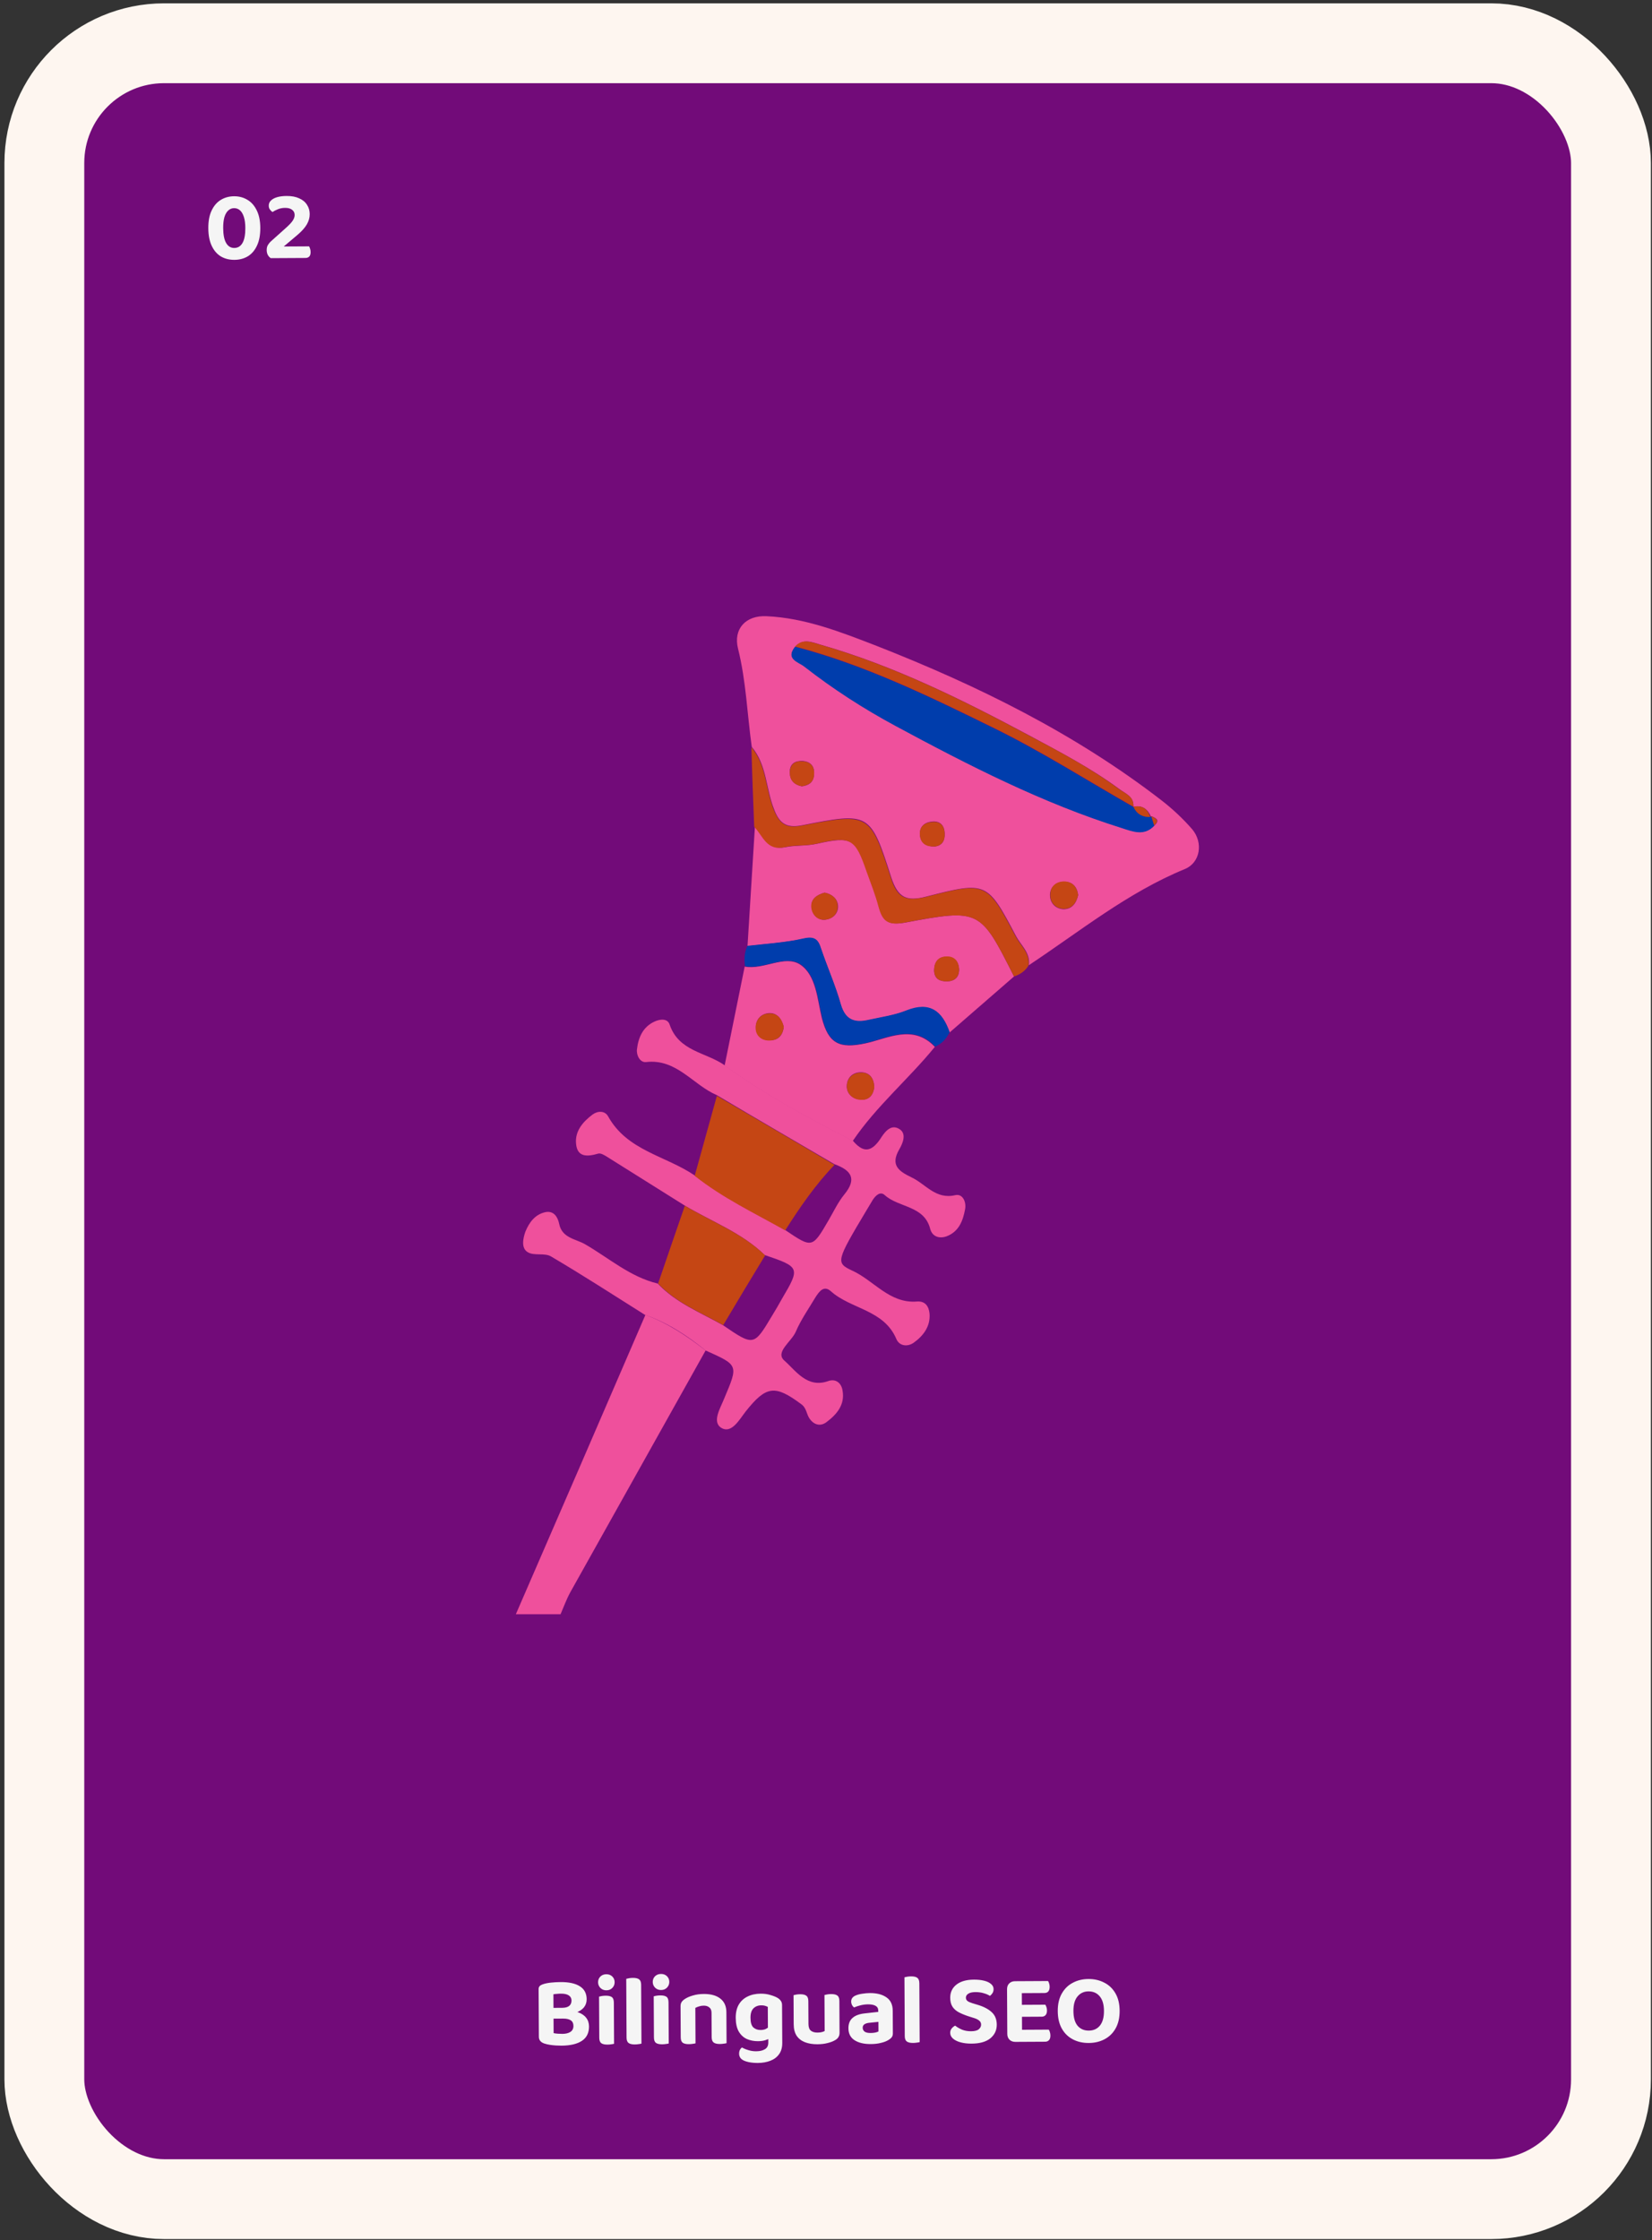 <svg width="298" height="404" viewBox="0 0 298 404" fill="none" xmlns="http://www.w3.org/2000/svg">
<rect x="0" y="0" width="298" height="404" fill="#333333" stroke="none"/>
<rect x="8" y="7.8" width="282.6" height="388.8" rx="21.6" fill="#720B79"/>
<path d="M44.255 41.109C44.251 40.317 44.163 39.657 43.993 39.13C43.822 38.591 43.586 38.19 43.284 37.928C42.983 37.666 42.628 37.535 42.22 37.538C41.824 37.54 41.477 37.68 41.178 37.957C40.88 38.223 40.648 38.62 40.483 39.149C40.33 39.678 40.255 40.339 40.26 41.13C40.266 42.33 40.445 43.23 40.796 43.828C41.147 44.426 41.635 44.723 42.259 44.72C42.907 44.716 43.403 44.413 43.748 43.812C44.093 43.21 44.262 42.309 44.255 41.109ZM42.289 46.861C41.365 46.867 40.548 46.661 39.837 46.245C39.139 45.817 38.59 45.178 38.189 44.328C37.788 43.478 37.584 42.417 37.578 41.145C37.571 39.873 37.769 38.816 38.172 37.974C38.576 37.12 39.124 36.48 39.818 36.057C40.523 35.621 41.326 35.401 42.226 35.396C43.114 35.391 43.913 35.602 44.624 36.031C45.334 36.447 45.895 37.08 46.308 37.929C46.733 38.779 46.949 39.834 46.955 41.094C46.962 42.366 46.764 43.429 46.361 44.283C45.969 45.138 45.421 45.782 44.715 46.218C44.01 46.642 43.201 46.856 42.289 46.861ZM48.48 37.09C48.478 36.718 48.614 36.405 48.889 36.151C49.163 35.886 49.54 35.686 50.019 35.551C50.499 35.417 51.056 35.348 51.692 35.344C52.592 35.339 53.349 35.479 53.962 35.764C54.588 36.036 55.058 36.424 55.373 36.926C55.7 37.416 55.865 37.98 55.868 38.615C55.871 39.252 55.695 39.877 55.338 40.49C54.981 41.092 54.427 41.713 53.674 42.353L51.184 44.455L55.756 44.43C55.816 44.526 55.877 44.67 55.938 44.861C55.999 45.041 56.03 45.239 56.031 45.455C56.033 45.827 55.951 46.097 55.784 46.266C55.617 46.435 55.395 46.52 55.119 46.522L48.837 46.556C48.608 46.401 48.427 46.198 48.294 45.947C48.172 45.696 48.111 45.414 48.109 45.102C48.107 44.742 48.178 44.441 48.32 44.201C48.475 43.948 48.642 43.737 48.821 43.568L51.472 41.196C52.117 40.628 52.558 40.164 52.797 39.802C53.035 39.441 53.153 39.098 53.151 38.774C53.149 38.378 52.997 38.067 52.696 37.841C52.407 37.602 51.986 37.485 51.434 37.488C50.942 37.49 50.498 37.577 50.103 37.747C49.72 37.905 49.403 38.069 49.152 38.238C48.971 38.119 48.814 37.964 48.681 37.773C48.548 37.581 48.481 37.354 48.48 37.09Z" fill="#F5F5F5"/>
<path d="M127.284 243.549C119.154 258.093 111.025 272.574 102.895 287.118C102.197 288.388 101.689 289.785 101.117 291.119C98.45 291.119 95.719 291.119 93.051 291.119C100.863 273.145 108.675 255.108 116.423 237.135C120.424 238.596 123.918 240.945 127.284 243.549Z" fill="#EF509C"/>
<path d="M135.607 134.692C134.781 128.785 134.59 122.815 133.13 116.972C132.241 113.416 134.527 110.939 138.274 111.129C145.26 111.447 151.675 113.987 158.089 116.464C176.381 123.641 193.91 132.279 209.533 144.346C211.502 145.87 213.407 147.648 215.059 149.554C217.091 151.967 216.519 155.587 213.725 156.73C203.373 160.985 194.799 167.972 185.59 174.069C185.907 171.846 184.192 170.512 183.303 168.861C178.095 159.017 178.032 158.89 167.108 161.684C163.488 162.637 161.964 161.875 160.757 158.191C157.01 146.441 156.819 146.441 144.562 148.855C141.831 149.363 140.56 148.474 139.608 145.87C138.147 142.186 138.338 137.931 135.607 134.692ZM204.452 145.489C204.579 143.583 202.992 143.139 201.848 142.25C196.768 138.503 191.242 135.645 185.717 132.66C173.586 126.181 161.329 120.084 148.055 116.274C146.53 115.829 144.943 115.067 143.482 116.591C141.64 118.814 144.054 119.322 145.133 120.148C150.341 124.213 155.867 127.706 161.646 130.881C174.793 137.995 188.13 144.854 202.484 149.299C204.452 149.935 206.485 150.76 208.263 148.855C209.279 147.902 208.581 147.585 207.755 147.204L207.628 147.267C206.993 145.87 206.04 145.171 204.452 145.489ZM194.481 161.43C194.291 159.842 193.401 158.953 191.814 159.017C190.48 159.08 189.527 159.906 189.4 161.239C189.337 162.764 190.289 163.843 191.75 163.97C193.338 164.034 194.164 162.891 194.481 161.43ZM168.569 152.665C169.966 152.538 170.474 151.586 170.411 150.252C170.347 148.855 169.585 148.029 168.188 148.156C166.663 148.283 165.774 149.172 165.965 150.76C166.155 152.094 167.172 152.665 168.569 152.665ZM144.625 141.805C145.832 141.678 146.785 141.106 146.848 139.646C146.975 138.185 146.213 137.359 144.816 137.232C143.482 137.169 142.466 137.677 142.466 139.201C142.466 140.662 143.164 141.488 144.625 141.805Z" fill="#EF509C"/>
<path d="M127.282 243.55C123.979 240.882 120.422 238.532 116.358 237.135C110.705 233.579 105.116 229.958 99.4 226.592C98.257 225.894 96.352 226.529 95.209 225.83C94.002 225.132 94.32 223.417 94.764 222.147C95.463 220.432 96.542 218.971 98.448 218.59C99.909 218.336 100.607 219.479 100.861 220.686C101.369 223.29 103.846 223.417 105.497 224.369C109.816 226.846 113.627 230.276 118.644 231.483C121.947 234.976 126.329 236.691 130.394 238.977C135.983 242.788 135.983 242.788 139.285 237.262C139.92 236.246 140.492 235.23 141.063 234.214C144.366 228.625 144.303 228.498 137.951 226.338C133.76 222.274 128.361 220.305 123.471 217.383C118.835 214.462 114.135 211.54 109.499 208.619C108.991 208.301 108.355 207.92 107.911 208.047C105.942 208.619 104.1 208.746 103.91 206.205C103.719 203.983 105.116 202.331 106.895 200.997C107.847 200.299 109.118 200.299 109.689 201.315C113.119 207.539 120.105 208.428 125.313 211.985C130.33 215.922 136.11 218.717 141.635 221.829C146.525 225.132 146.525 225.132 149.51 219.987C150.4 218.463 151.162 216.812 152.305 215.414C154.655 212.556 153.512 211.032 150.527 209.953C143.477 205.824 136.364 201.696 129.314 197.504C124.995 195.663 122.074 190.899 116.548 191.534C115.469 191.661 114.77 190.328 114.897 189.248C115.151 187.089 115.977 185.183 118.073 184.231C119.025 183.786 120.422 183.595 120.804 184.802C122.455 189.629 127.345 189.756 130.711 192.106C138.015 197.377 145.827 201.633 153.829 205.697C155.544 207.73 157.005 207.984 158.72 205.507C159.418 204.427 160.561 202.585 162.213 203.601C163.61 204.427 162.848 206.205 162.213 207.285C160.561 210.143 162.149 211.223 164.372 212.302C166.976 213.509 168.754 216.367 172.311 215.541C173.645 215.224 174.343 216.748 174.089 218.082C173.708 220.178 172.946 222.147 170.723 222.972C169.453 223.417 168.183 223.036 167.802 221.638C166.722 217.383 162.149 217.828 159.609 215.541C158.783 214.779 157.957 215.605 157.449 216.367C157.068 217.002 156.687 217.637 156.306 218.272C150.844 227.418 150.717 227.736 153.702 229.133C157.64 230.911 160.434 235.103 165.388 234.722C166.976 234.595 167.548 235.674 167.675 236.881C167.865 239.168 166.595 240.882 164.817 242.152C163.737 242.915 162.276 242.788 161.705 241.517C159.482 236.182 153.512 236.119 149.892 232.88C148.621 231.737 147.796 232.88 147.097 233.96C145.89 235.992 144.493 237.961 143.54 240.184C142.778 241.962 139.73 243.867 141.508 245.392C143.54 247.17 145.573 250.409 149.383 249.075C150.781 248.567 151.797 249.456 151.987 250.79C152.432 253.33 150.971 255.045 149.129 256.442C147.986 257.332 146.779 256.951 146.017 255.807C145.446 254.982 145.509 253.902 144.493 253.203C139.793 249.71 138.206 249.901 134.522 254.537C133.379 255.998 131.981 258.602 130.14 257.522C128.361 256.442 129.949 253.965 130.648 252.187C133.188 246.154 133.252 246.217 127.282 243.55Z" fill="#EF509C"/>
<path d="M182.919 176.101C179.045 179.468 175.171 182.834 171.297 186.2C169.963 182.389 167.74 180.611 163.548 182.262C161.389 183.088 158.975 183.469 156.689 183.977C154.212 184.548 152.497 184.04 151.672 181.182C150.719 177.753 149.258 174.514 148.115 171.148C147.544 169.433 146.908 168.861 144.94 169.306C141.637 170.004 138.207 170.195 134.841 170.64C135.286 163.463 135.731 156.286 136.175 149.109C137.699 150.697 138.398 153.428 141.637 152.793C143.479 152.412 145.448 152.602 147.416 152.158C153.641 150.761 154.466 151.269 156.435 157.175C157.134 159.271 157.959 161.367 158.594 163.526C159.293 166.067 160.119 166.956 163.294 166.384C176.822 163.844 176.822 164.034 182.919 176.101ZM148.75 160.986C147.353 161.367 146.21 162.129 146.4 163.653C146.527 164.86 147.416 165.94 148.75 165.876C150.211 165.749 151.291 164.733 151.164 163.272C151.037 162.066 150.084 161.24 148.75 160.986ZM170.852 176.991C172.249 176.927 173.011 176.229 173.011 174.831C172.948 173.498 172.249 172.608 170.852 172.545C169.264 172.481 168.502 173.498 168.502 175.085C168.566 176.546 169.518 176.991 170.852 176.991Z" fill="#EF509C"/>
<path d="M153.829 205.76C145.827 201.695 138.015 197.44 130.711 192.169C131.918 186.199 133.125 180.292 134.332 174.322C137.761 174.957 141.508 172.163 144.303 173.941C147.224 175.847 147.415 180.229 148.24 183.595C149.447 188.231 151.416 189.184 156.116 188.168C160.053 187.342 164.69 184.611 168.627 188.803C163.928 194.582 158.085 199.473 153.829 205.76ZM141.381 185.183C141 183.785 140.238 182.642 138.714 182.706C137.189 182.833 136.237 183.976 136.364 185.437C136.427 186.707 137.38 187.596 138.777 187.596C140.365 187.66 141.191 186.77 141.381 185.183ZM157.704 196.043C157.64 194.455 156.878 193.376 155.29 193.376C153.766 193.376 152.75 194.392 152.75 195.916C152.75 197.25 153.766 198.139 155.036 198.266C156.624 198.52 157.513 197.631 157.704 196.043Z" fill="#EF509C"/>
<path d="M129.316 197.631C136.366 201.759 143.479 205.887 150.529 210.079C147.099 213.636 144.305 217.7 141.637 221.892C136.112 218.78 130.332 216.049 125.315 212.048C126.649 207.221 127.982 202.394 129.316 197.631Z" fill="#C54614"/>
<path d="M182.922 176.101C176.825 164.034 176.762 163.844 163.17 166.384C160.058 166.956 159.169 166.067 158.47 163.526C157.899 161.367 157.073 159.271 156.311 157.175C154.279 151.269 153.517 150.697 147.293 152.158C145.324 152.602 143.418 152.348 141.513 152.793C138.274 153.492 137.639 150.761 136.051 149.109C135.861 144.346 135.67 139.519 135.543 134.756C138.274 137.995 138.083 142.25 139.544 145.934C140.56 148.538 141.767 149.427 144.498 148.919C156.756 146.569 156.946 146.569 160.693 158.255C161.836 161.938 163.361 162.637 167.044 161.748C177.968 158.953 178.032 159.08 183.24 168.925C184.129 170.576 185.844 171.91 185.526 174.133C184.954 175.085 184.065 175.72 182.922 176.101Z" fill="#C54614"/>
<path d="M123.537 217.447C128.427 220.369 133.826 222.338 138.017 226.402C135.477 230.594 132.936 234.786 130.459 238.977C126.395 236.691 122.013 234.976 118.71 231.483C120.298 226.783 121.949 222.084 123.537 217.447Z" fill="#C54614"/>
<path d="M168.695 188.74C164.757 184.548 160.121 187.216 156.184 188.105C151.484 189.121 149.451 188.232 148.308 183.532C147.483 180.166 147.292 175.847 144.37 173.878C141.576 172.1 137.829 174.895 134.399 174.26C134.209 172.989 134.272 171.719 134.844 170.576C138.21 170.195 141.64 170.004 144.942 169.242C146.911 168.798 147.61 169.369 148.118 171.084C149.261 174.45 150.722 177.753 151.674 181.119C152.5 183.977 154.215 184.485 156.692 183.913C158.978 183.405 161.391 183.088 163.551 182.198C167.743 180.547 169.965 182.325 171.299 186.136C170.728 187.343 169.902 188.232 168.695 188.74Z" fill="#003DAC"/>
<path d="M207.496 147.33C207.496 147.33 207.623 147.267 207.686 147.267C207.877 147.838 208.004 148.346 208.194 148.918C206.416 150.823 204.384 149.998 202.415 149.362C188.061 144.853 174.788 138.057 161.577 130.944C155.798 127.832 150.272 124.276 145.065 120.211C143.985 119.385 141.635 118.877 143.413 116.654C156.052 119.957 167.611 125.609 179.233 131.325C187.934 135.581 196.064 140.788 204.447 145.552C205.082 146.758 206.099 147.394 207.496 147.33Z" fill="#003DAC"/>
<path d="M204.448 145.489C196.064 140.726 187.935 135.518 179.234 131.263C167.611 125.547 155.989 119.894 143.414 116.592C144.811 115.067 146.399 115.829 147.986 116.274C161.26 120.085 173.581 126.182 185.648 132.66C191.174 135.581 196.699 138.503 201.78 142.25C202.987 143.139 204.575 143.584 204.448 145.489Z" fill="#C54614"/>
<path d="M194.48 161.43C194.163 162.827 193.337 163.97 191.813 163.907C190.352 163.843 189.336 162.7 189.463 161.176C189.526 159.842 190.479 159.017 191.876 158.953C193.401 158.953 194.29 159.906 194.48 161.43Z" fill="#C54614"/>
<path d="M168.568 152.666C167.108 152.729 166.155 152.158 165.964 150.824C165.71 149.236 166.599 148.347 168.187 148.22C169.648 148.093 170.347 148.918 170.41 150.316C170.474 151.522 169.966 152.539 168.568 152.666Z" fill="#C54614"/>
<path d="M144.624 141.806C143.163 141.488 142.464 140.662 142.464 139.265C142.528 137.741 143.48 137.169 144.814 137.296C146.211 137.36 146.974 138.249 146.847 139.71C146.783 141.107 145.83 141.615 144.624 141.806Z" fill="#C54614"/>
<path d="M207.498 147.331C206.037 147.395 205.021 146.76 204.449 145.489C206.037 145.172 206.99 145.871 207.498 147.331Z" fill="#C54614"/>
<path d="M208.195 148.854C208.005 148.283 207.878 147.775 207.687 147.203C208.513 147.584 209.211 147.965 208.195 148.854Z" fill="#C54614"/>
<path d="M148.752 160.984C150.085 161.238 151.038 162.064 151.102 163.271C151.229 164.795 150.149 165.811 148.688 165.875C147.354 165.938 146.465 164.859 146.338 163.652C146.211 162.128 147.354 161.365 148.752 160.984Z" fill="#C54614"/>
<path d="M170.851 176.99C169.517 176.99 168.564 176.545 168.501 175.021C168.501 173.497 169.2 172.48 170.851 172.48C172.248 172.48 172.947 173.433 173.01 174.767C173.01 176.228 172.248 176.926 170.851 176.99Z" fill="#C54614"/>
<path d="M141.384 185.181C141.193 186.769 140.304 187.658 138.716 187.658C137.319 187.658 136.366 186.769 136.303 185.498C136.239 184.038 137.192 182.831 138.653 182.767C140.24 182.64 141.066 183.784 141.384 185.181Z" fill="#C54614"/>
<path d="M157.707 196.044C157.517 197.632 156.628 198.521 155.04 198.33C153.77 198.203 152.817 197.251 152.753 195.981C152.753 194.456 153.77 193.44 155.294 193.44C156.882 193.377 157.644 194.52 157.707 196.044Z" fill="#C54614"/>
<path d="M102.901 362.088L102.912 364.032L98.898 364.054L98.887 362.11L102.901 362.088ZM101.562 364.04L101.769 362.545C102.765 362.539 103.594 362.655 104.255 362.891C104.917 363.127 105.411 363.461 105.737 363.891C106.075 364.321 106.246 364.842 106.249 365.454C106.256 366.618 105.828 367.485 104.967 368.053C104.107 368.622 102.878 368.911 101.282 368.919C100.994 368.921 100.664 368.911 100.292 368.889C99.932 368.867 99.56 368.827 99.175 368.769C98.803 368.711 98.46 368.629 98.148 368.522C97.523 368.298 97.209 367.897 97.205 367.321L97.159 358.718C97.157 358.49 97.222 358.309 97.354 358.177C97.485 358.044 97.658 357.941 97.874 357.868C98.281 357.721 98.773 357.617 99.348 357.554C99.936 357.49 100.536 357.457 101.148 357.454C102.636 357.446 103.783 357.698 104.59 358.209C105.409 358.721 105.821 359.498 105.827 360.542C105.83 361.118 105.664 361.611 105.331 362.021C104.997 362.431 104.507 362.746 103.86 362.965C103.225 363.185 102.452 363.297 101.54 363.302L101.407 362.097C101.983 362.093 102.408 361.977 102.683 361.748C102.958 361.518 103.094 361.193 103.092 360.773C103.09 360.377 102.926 360.072 102.601 359.858C102.288 359.644 101.813 359.538 101.177 359.542C100.949 359.543 100.709 359.556 100.457 359.582C100.205 359.595 99.996 359.62 99.828 359.657L99.866 366.659C100.07 366.706 100.316 366.741 100.604 366.763C100.905 366.785 101.187 366.796 101.451 366.794C102.051 366.791 102.53 366.674 102.889 366.445C103.259 366.203 103.443 365.842 103.441 365.362C103.438 364.906 103.281 364.57 102.967 364.356C102.654 364.142 102.186 364.036 101.562 364.04ZM107.885 357.489C107.883 357.081 108.019 356.738 108.293 356.461C108.58 356.183 108.939 356.043 109.371 356.041C109.815 356.039 110.176 356.175 110.453 356.449C110.731 356.724 110.87 357.065 110.873 357.473C110.875 357.869 110.739 358.212 110.464 358.501C110.19 358.791 109.831 358.937 109.387 358.939C108.955 358.941 108.594 358.799 108.304 358.513C108.027 358.226 107.887 357.885 107.885 357.489ZM108.081 363.86L110.745 363.846L110.771 368.58C110.663 368.616 110.501 368.647 110.286 368.672C110.07 368.71 109.836 368.729 109.584 368.73C109.068 368.733 108.689 368.645 108.448 368.466C108.219 368.288 108.104 367.964 108.101 367.496L108.081 363.86ZM110.753 365.232L108.089 365.246L108.061 360.08C108.169 360.044 108.33 360.007 108.546 359.97C108.774 359.932 109.014 359.913 109.266 359.912C109.782 359.909 110.154 359.997 110.383 360.176C110.612 360.342 110.728 360.672 110.731 361.164L110.753 365.232ZM113.004 363.833L115.686 363.873L115.711 368.553C115.592 368.589 115.424 368.62 115.208 368.646C114.992 368.683 114.758 368.702 114.506 368.703C114.002 368.706 113.63 368.618 113.389 368.439C113.148 368.261 113.026 367.937 113.023 367.469L113.004 363.833ZM115.693 365.259L113.011 365.219L112.966 356.868C113.086 356.831 113.253 356.794 113.469 356.757C113.685 356.72 113.919 356.7 114.171 356.699C114.687 356.696 115.059 356.784 115.288 356.963C115.529 357.142 115.651 357.471 115.654 357.951L115.693 365.259ZM117.746 357.436C117.744 357.028 117.88 356.685 118.154 356.407C118.441 356.13 118.8 355.99 119.232 355.988C119.676 355.985 120.037 356.121 120.314 356.396C120.592 356.67 120.732 357.011 120.734 357.419C120.736 357.815 120.6 358.158 120.325 358.448C120.051 358.737 119.692 358.883 119.248 358.885C118.816 358.888 118.455 358.746 118.165 358.459C117.888 358.173 117.748 357.832 117.746 357.436ZM117.943 363.807L120.607 363.792L120.632 368.526C120.524 368.563 120.363 368.594 120.147 368.619C119.931 368.656 119.697 368.675 119.445 368.677C118.929 368.679 118.551 368.591 118.31 368.413C118.081 368.234 117.965 367.911 117.962 367.443L117.943 363.807ZM120.614 365.178L117.95 365.193L117.922 360.027C118.03 359.99 118.192 359.953 118.407 359.916C118.635 359.879 118.875 359.86 119.127 359.858C119.643 359.855 120.016 359.943 120.245 360.122C120.473 360.289 120.589 360.618 120.592 361.11L120.614 365.178ZM131.032 362.889L131.041 364.581L128.359 364.596L128.351 362.994C128.348 362.55 128.214 362.227 127.949 362.024C127.696 361.81 127.36 361.703 126.94 361.706C126.64 361.707 126.364 361.751 126.112 361.836C125.861 361.91 125.633 362.001 125.43 362.11L125.443 364.612L122.779 364.626L122.764 361.818C122.762 361.518 122.821 361.272 122.94 361.079C123.071 360.875 123.256 360.694 123.495 360.536C123.878 360.27 124.369 360.052 124.968 359.88C125.567 359.697 126.226 359.604 126.946 359.6C128.242 359.593 129.246 359.875 129.957 360.447C130.668 361.007 131.026 361.821 131.032 362.889ZM122.775 363.798L125.439 363.784L125.464 368.5C125.345 368.536 125.177 368.567 124.961 368.593C124.745 368.63 124.511 368.649 124.259 368.65C123.755 368.653 123.383 368.565 123.142 368.386C122.913 368.208 122.797 367.884 122.795 367.416L122.775 363.798ZM128.355 363.768L131.037 363.753L131.062 368.469C130.943 368.506 130.775 368.537 130.559 368.562C130.343 368.599 130.109 368.619 129.857 368.62C129.353 368.623 128.981 368.535 128.74 368.356C128.499 368.177 128.377 367.854 128.374 367.386L128.355 363.768ZM136.716 368.115C136.008 368.118 135.347 367.99 134.734 367.729C134.132 367.457 133.644 367.009 133.269 366.387C132.905 365.753 132.721 364.926 132.715 363.906C132.71 362.958 132.892 362.165 133.26 361.527C133.641 360.877 134.172 360.388 134.854 360.061C135.536 359.721 136.327 359.549 137.227 359.544C137.875 359.54 138.476 359.627 139.029 359.804C139.594 359.969 140.033 360.152 140.346 360.355C140.563 360.498 140.738 360.671 140.871 360.874C141.004 361.065 141.071 361.311 141.073 361.611L141.104 367.263L138.53 367.277L138.5 361.931C138.368 361.86 138.206 361.794 138.013 361.735C137.833 361.676 137.605 361.648 137.329 361.649C136.753 361.652 136.28 361.835 135.91 362.197C135.552 362.559 135.375 363.124 135.379 363.892C135.384 364.732 135.555 365.313 135.893 365.635C136.242 365.945 136.675 366.099 137.191 366.096C137.587 366.094 137.917 366.026 138.18 365.893C138.443 365.747 138.67 365.59 138.861 365.421L138.945 367.544C138.694 367.702 138.389 367.836 138.029 367.945C137.67 368.055 137.232 368.112 136.716 368.115ZM138.589 368.356L138.58 366.682L141.1 366.669L141.11 368.415C141.114 369.255 140.92 369.94 140.527 370.47C140.146 371 139.62 371.393 138.949 371.649C138.291 371.904 137.547 372.034 136.719 372.039C136.095 372.042 135.537 371.991 135.045 371.886C134.564 371.78 134.197 371.644 133.944 371.478C133.535 371.216 133.329 370.845 133.326 370.365C133.325 370.113 133.372 369.885 133.467 369.68C133.573 369.488 133.699 369.343 133.842 369.246C134.167 369.437 134.552 369.596 134.997 369.726C135.442 369.868 135.91 369.937 136.402 369.934C137.074 369.931 137.607 369.802 138.002 369.548C138.397 369.306 138.592 368.908 138.589 368.356ZM143.173 365.055L143.166 363.759L145.83 363.745L145.837 365.023C145.84 365.575 145.98 365.97 146.257 366.209C146.546 366.447 146.949 366.565 147.465 366.562C147.789 366.56 148.059 366.529 148.274 366.468C148.49 366.407 148.652 366.346 148.759 366.285L148.746 363.729L151.427 363.715L151.443 366.595C151.445 366.883 151.386 367.129 151.267 367.333C151.16 367.538 150.981 367.719 150.73 367.876C150.347 368.119 149.874 368.307 149.311 368.442C148.76 368.589 148.142 368.665 147.458 368.668C146.606 368.673 145.856 368.551 145.206 368.302C144.569 368.054 144.069 367.667 143.706 367.141C143.355 366.603 143.177 365.907 143.173 365.055ZM151.432 364.525L148.75 364.539L148.724 359.787C148.844 359.751 149.012 359.714 149.227 359.676C149.443 359.639 149.677 359.62 149.929 359.619C150.445 359.616 150.818 359.704 151.047 359.883C151.288 360.049 151.409 360.379 151.412 360.871L151.432 364.525ZM145.834 364.555L143.17 364.569L143.144 359.818C143.252 359.781 143.414 359.744 143.63 359.707C143.845 359.67 144.079 359.65 144.331 359.649C144.847 359.646 145.22 359.734 145.449 359.913C145.69 360.08 145.811 360.409 145.814 360.901L145.834 364.555ZM157.063 366.636C157.339 366.634 157.609 366.609 157.873 366.56C158.149 366.498 158.346 366.431 158.466 366.358L158.456 364.63L156.945 364.783C156.537 364.809 156.214 364.895 155.975 365.04C155.735 365.185 155.617 365.402 155.618 365.69C155.62 365.978 155.735 366.211 155.964 366.39C156.193 366.557 156.559 366.639 157.063 366.636ZM156.916 359.437C158.164 359.43 159.162 359.688 159.908 360.212C160.655 360.724 161.032 361.526 161.038 362.618L161.06 366.704C161.061 367.004 160.985 367.251 160.83 367.444C160.675 367.624 160.478 367.781 160.238 367.915C159.88 368.133 159.43 368.303 158.891 368.426C158.364 368.561 157.758 368.63 157.074 368.634C155.85 368.641 154.871 368.406 154.136 367.93C153.414 367.454 153.05 366.742 153.045 365.794C153.04 364.978 153.289 364.352 153.791 363.918C154.292 363.471 155.041 363.197 156.036 363.096L158.429 362.83L158.428 362.614C158.425 362.206 158.262 361.913 157.937 361.735C157.624 361.557 157.173 361.469 156.585 361.472C156.129 361.475 155.68 361.531 155.236 361.642C154.805 361.752 154.415 361.88 154.068 362.026C153.924 361.931 153.797 361.788 153.688 361.596C153.591 361.393 153.542 361.183 153.541 360.967C153.538 360.463 153.812 360.096 154.363 359.865C154.71 359.719 155.111 359.614 155.567 359.552C156.034 359.477 156.484 359.439 156.916 359.437ZM163.188 363.561L165.871 363.6L165.896 368.28C165.776 368.317 165.608 368.348 165.393 368.373C165.177 368.41 164.943 368.429 164.691 368.431C164.187 368.433 163.814 368.345 163.573 368.167C163.332 367.988 163.211 367.665 163.208 367.197L163.188 363.561ZM165.878 364.986L163.196 364.947L163.151 356.595C163.27 356.558 163.438 356.521 163.654 356.484C163.87 356.447 164.104 356.428 164.356 356.426C164.872 356.423 165.244 356.511 165.473 356.69C165.714 356.869 165.836 357.198 165.838 357.678L165.878 364.986ZM175.166 366.322C175.814 366.318 176.276 366.201 176.55 365.972C176.837 365.73 176.979 365.448 176.978 365.124C176.976 364.824 176.861 364.584 176.632 364.406C176.415 364.215 176.09 364.054 175.657 363.925L174.701 363.624C174.052 363.412 173.475 363.175 172.97 362.913C172.476 362.652 172.09 362.312 171.812 361.894C171.546 361.475 171.411 360.942 171.407 360.294C171.402 359.298 171.776 358.504 172.528 357.912C173.281 357.32 174.33 357.02 175.674 357.013C176.358 357.009 176.964 357.072 177.493 357.201C178.033 357.33 178.454 357.526 178.756 357.788C179.069 358.038 179.227 358.349 179.229 358.721C179.23 358.997 179.166 359.238 179.035 359.442C178.916 359.635 178.761 359.804 178.57 359.949C178.293 359.758 177.926 359.598 177.469 359.469C177.012 359.327 176.508 359.258 175.956 359.261C175.38 359.264 174.948 359.363 174.661 359.556C174.374 359.738 174.232 359.979 174.233 360.279C174.235 360.519 174.332 360.716 174.524 360.871C174.717 361.014 175.006 361.144 175.391 361.262L176.382 361.563C177.476 361.893 178.319 362.338 178.91 362.899C179.501 363.448 179.799 364.19 179.804 365.126C179.809 366.134 179.424 366.958 178.647 367.599C177.871 368.227 176.744 368.545 175.268 368.553C174.536 368.557 173.882 368.483 173.305 368.33C172.728 368.177 172.265 367.951 171.915 367.653C171.578 367.355 171.408 367.008 171.406 366.612C171.404 366.3 171.493 366.036 171.671 365.819C171.862 365.589 172.071 365.42 172.299 365.311C172.624 365.573 173.027 365.811 173.509 366.025C174.002 366.226 174.554 366.325 175.166 366.322ZM181.668 360.58L184.332 360.566L184.373 368.089C184.265 368.114 184.097 368.145 183.869 368.182C183.654 368.219 183.42 368.239 183.168 368.24C182.724 368.242 182.369 368.112 182.104 367.85C181.838 367.587 181.704 367.234 181.702 366.79L181.668 360.58ZM184.356 364.922L181.692 364.936L181.658 358.762C181.656 358.306 181.786 357.951 182.048 357.698C182.311 357.433 182.664 357.299 183.108 357.296C183.36 357.295 183.594 357.312 183.81 357.346C184.039 357.381 184.207 357.41 184.315 357.434L184.356 364.922ZM183.143 363.722L183.131 361.562L188.567 361.533C188.64 361.652 188.707 361.802 188.768 361.982C188.829 362.161 188.86 362.359 188.861 362.575C188.863 362.959 188.775 363.241 188.596 363.422C188.429 363.603 188.201 363.695 187.913 363.696L183.143 363.722ZM183.168 368.24L183.156 366.062L189.186 366.029C189.258 366.137 189.325 366.287 189.386 366.478C189.447 366.67 189.478 366.874 189.48 367.09C189.482 367.474 189.393 367.756 189.214 367.937C189.047 368.118 188.82 368.209 188.532 368.211L183.168 368.24ZM183.12 359.456L183.108 357.296L189.048 357.264C189.133 357.371 189.199 357.515 189.248 357.695C189.309 357.875 189.341 358.072 189.342 358.288C189.344 358.672 189.261 358.961 189.094 359.154C188.927 359.335 188.694 359.426 188.394 359.428L183.12 359.456ZM201.967 362.63C201.974 363.878 201.734 364.935 201.246 365.802C200.771 366.656 200.108 367.308 199.259 367.757C198.421 368.205 197.469 368.432 196.401 368.438C195.333 368.444 194.377 368.227 193.535 367.788C192.693 367.348 192.029 366.704 191.544 365.854C191.06 364.993 190.814 363.938 190.807 362.69C190.8 361.442 191.041 360.391 191.528 359.536C192.015 358.67 192.678 358.018 193.515 357.582C194.353 357.133 195.294 356.906 196.338 356.9C197.394 356.895 198.343 357.111 199.185 357.551C200.04 357.978 200.715 358.622 201.212 359.484C201.709 360.333 201.96 361.382 201.967 362.63ZM199.141 362.645C199.135 361.493 198.878 360.619 198.371 360.021C197.876 359.424 197.202 359.128 196.35 359.132C195.534 359.137 194.876 359.44 194.375 360.043C193.874 360.634 193.627 361.511 193.633 362.675C193.64 363.851 193.89 364.738 194.386 365.335C194.893 365.92 195.566 366.211 196.406 366.206C197.246 366.201 197.911 365.904 198.4 365.313C198.9 364.71 199.147 363.821 199.141 362.645Z" fill="#F5F5F5"/>
<rect x="8" y="7.8" width="282.6" height="388.8" rx="21.6" stroke="#FEF6F0" stroke-width="14.4" stroke-linejoin="round"/>
</svg>

